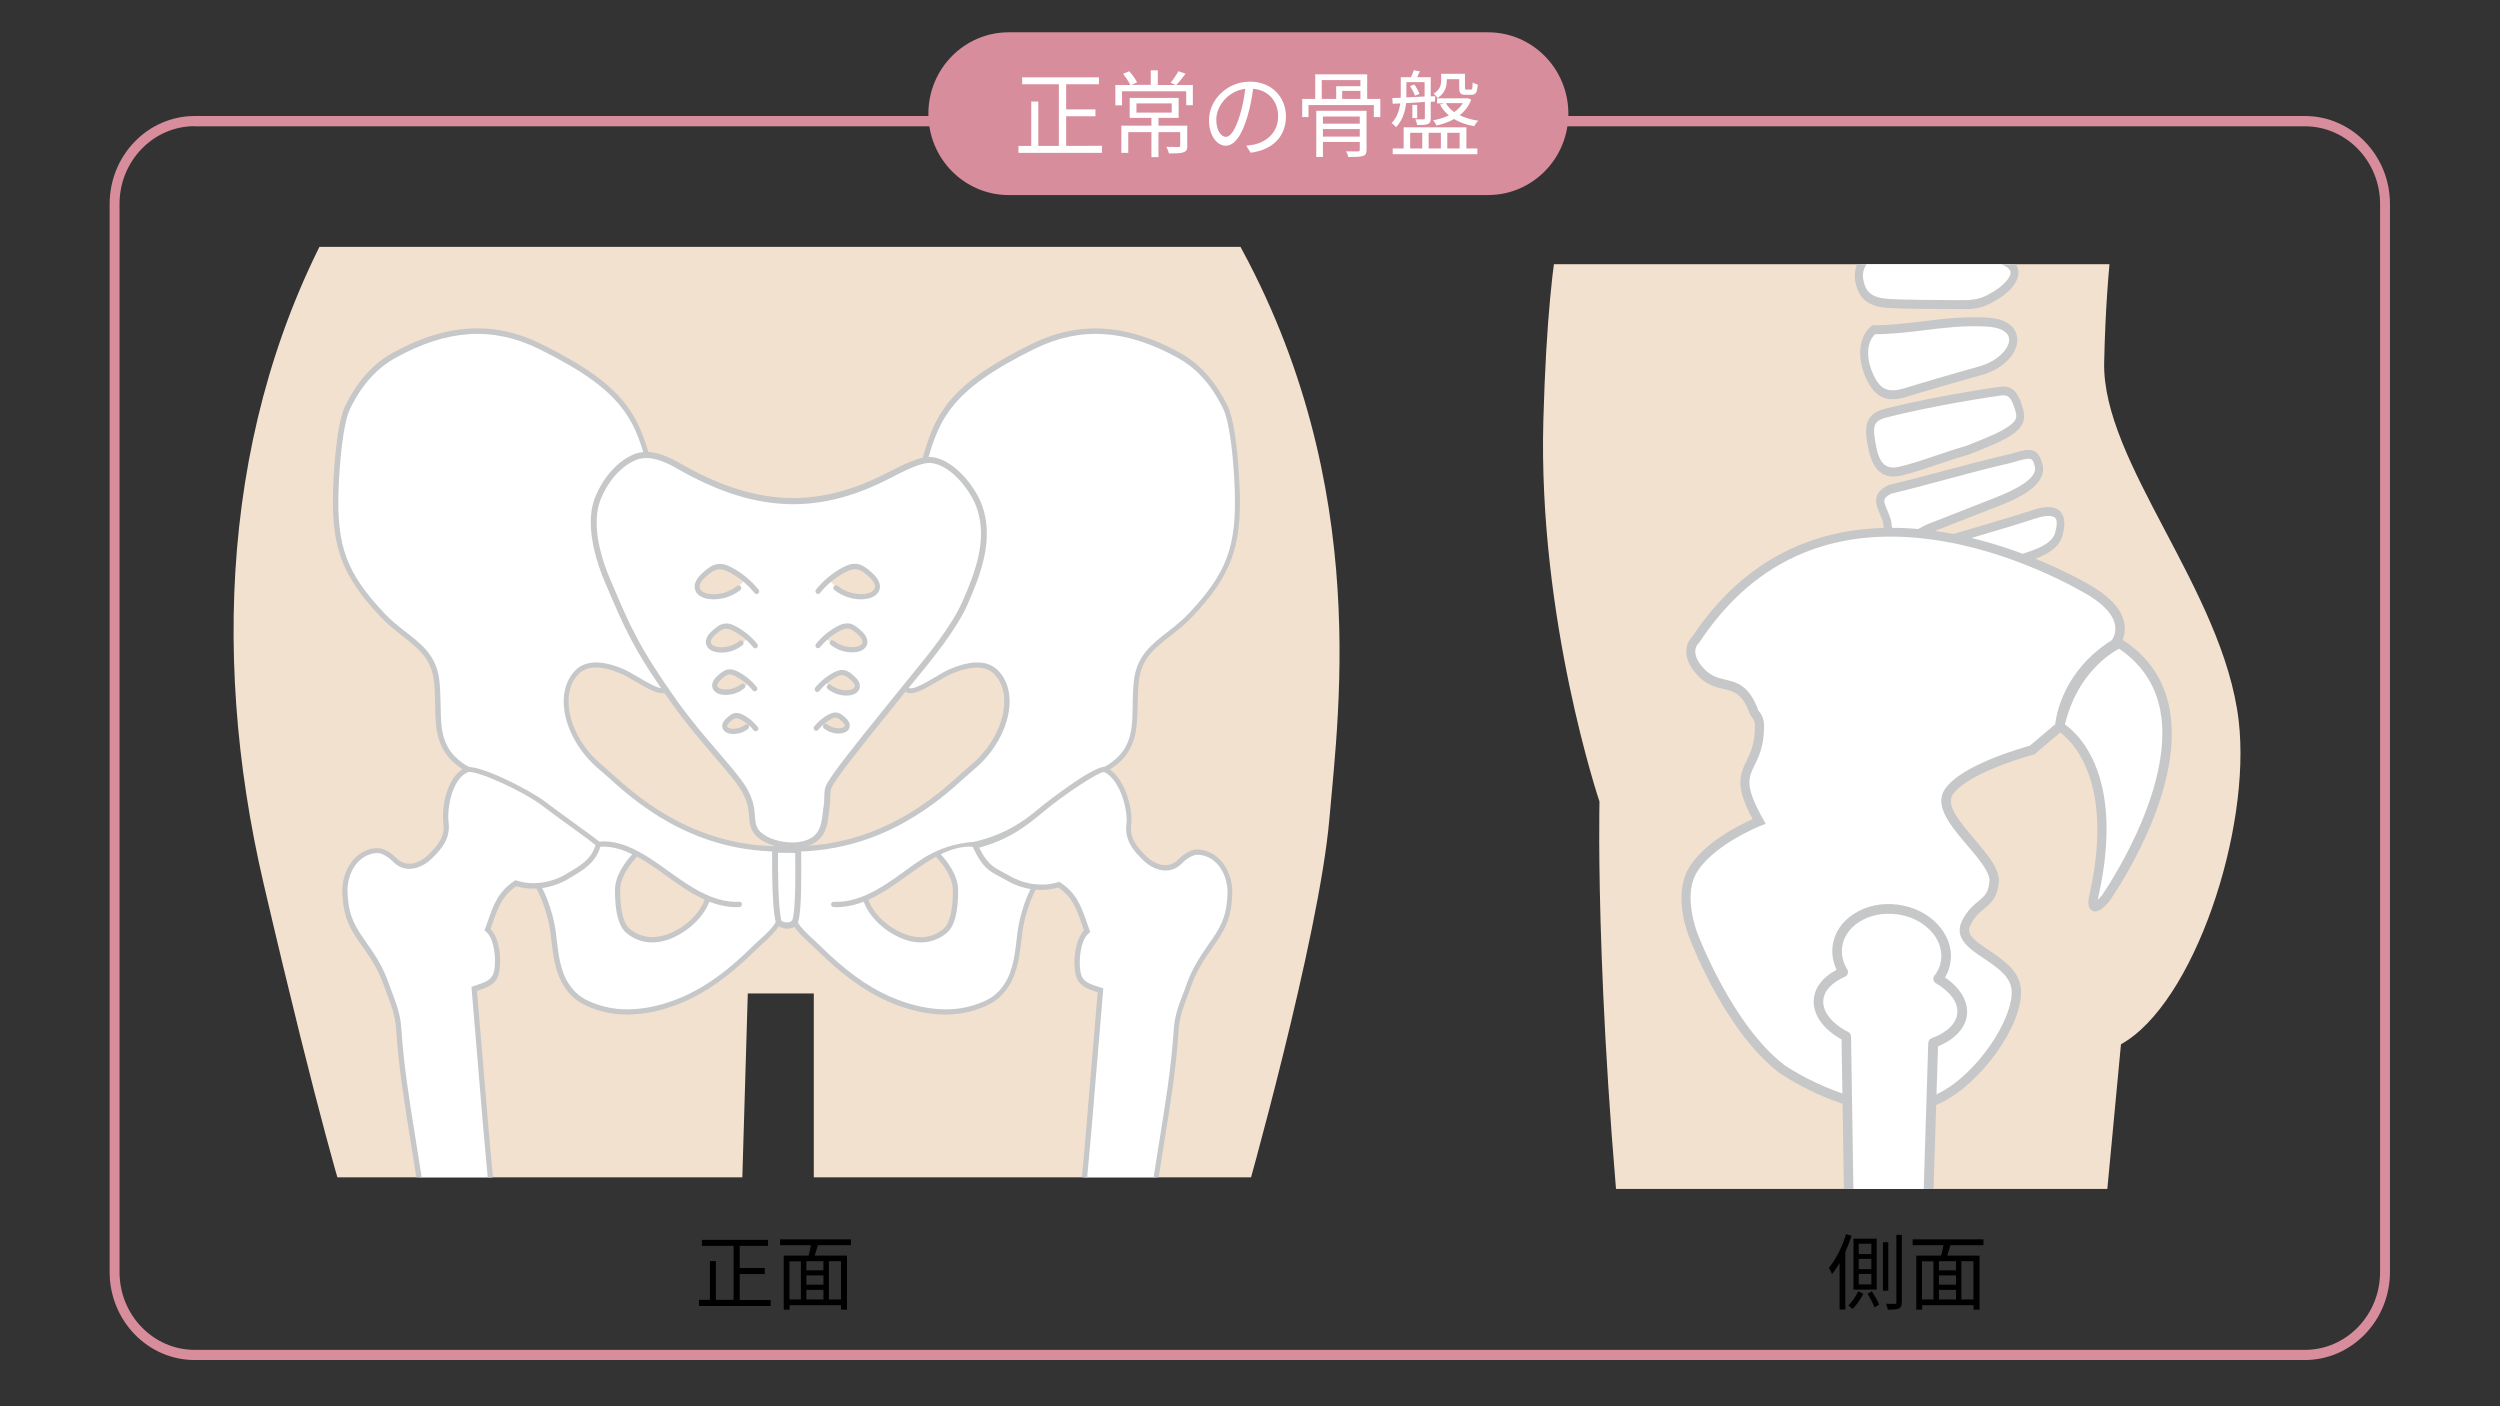 <?xml version="1.0" encoding="utf-8"?>
<!-- Generator: Adobe Illustrator 26.0.3, SVG Export Plug-In . SVG Version: 6.00 Build 0)  -->
<svg version="1.1" id="レイヤー_1" xmlns="http://www.w3.org/2000/svg" xmlns:xlink="http://www.w3.org/1999/xlink" x="0px"
	 y="0px" viewBox="0 0 1920 1080" style="enable-background:new 0 0 1920 1080;" xml:space="preserve">
<rect x="0" y="0" width="1920" height="1080" fill="#333333" stroke="none"/>
<style type="text/css">
	.st0{fill:#D88D9C;}
	.st1{fill:#FFFFFF;}
	
		.st2{clip-path:url(#SVGID_00000043450011424213989120000017621990743070924220_);fill-rule:evenodd;clip-rule:evenodd;fill:#F3E1D0;}
	.st3{clip-path:url(#SVGID_00000043450011424213989120000017621990743070924220_);}
	.st4{fill:#C6C7C8;}
	.st5{clip-path:url(#SVGID_00000012473216391118226120000012431015449136762281_);fill:#F3E1D0;}
	.st6{clip-path:url(#SVGID_00000012473216391118226120000012431015449136762281_);}
</style>
<g>
	<path class="st0" d="M1770.1,1044.5H149.5c-36,0-65.3-30.3-65.3-67.6V156.7c0-37.3,29.3-67.6,65.3-67.6h1620.7
		c36,0,65.3,30.3,65.3,67.6V977C1835.4,1014.2,1806.1,1044.5,1770.1,1044.5z M149.5,96.9c-31.8,0-57.7,26.8-57.7,59.7V977
		c0,32.9,25.9,59.7,57.7,59.7h1620.7c31.8,0,57.7-26.8,57.7-59.7V156.7c0-32.9-25.9-59.7-57.7-59.7H149.5z"/>
	<g>
		<path class="st0" d="M1142.8,149.8H774.7c-34.1,0-61.7-28-61.7-62.5l0,0c0-34.5,27.6-62.5,61.7-62.5h368.1
			c34.1,0,61.7,28,61.7,62.5l0,0C1204.5,121.8,1176.9,149.8,1142.8,149.8z"/>
		<g>
			<g>
				<path class="st1" d="M846.3,112.1v5.3h-64.1v-5.3h9.8V78h5.4v34.1h15.8V64.7H785v-5.3H844v5.3h-25.2V84h22.5v5.3h-22.5v22.7
					H846.3z"/>
				<path class="st1" d="M916.3,80.8H911V70.1h-49.3v10.8h-5.1V65.3h11.5c-1.1-2.4-3.5-6-5.6-8.6l4.7-2c2.4,2.6,4.9,6.1,6.1,8.5
					l-4.5,2h15V54h5.4v11.3h26.9V80.8z M911.9,111.8c0,2.8-0.6,4.3-2.8,5.1c-2.2,0.9-5.8,0.9-11.4,0.9c-0.3-1.5-1.2-3.5-1.9-5
					c4.3,0.1,8.1,0.1,9.2,0.1c1.1-0.1,1.4-0.3,1.4-1.2v-10.2h-16.7v19.2h-5.4v-19.2h-17.8v15.9h-5.3V96.5h23.1v-6h-16.7V75.2h37.6
					v15.3h-15.5v6h22.1V111.8z M872.8,86.5h27.1v-7.1h-27.1V86.5z M910.5,56.6c-2.4,3.2-5.1,6.6-7.2,8.8l-4.3-1.8
					c2-2.4,4.6-6.3,6-8.9L910.5,56.6z"/>
				<path class="st1" d="M960.5,117.3l-3.4-5.4c2.3-0.2,4.5-0.6,6.2-0.9c9.2-2.1,18.3-9,18.3-21.7c0-11-7-20.1-19.2-21.1
					c-0.9,6.8-2.3,14.2-4.3,21c-4.4,15-10.1,22.7-16.8,22.7c-6.4,0-12.8-7.4-12.8-19.5c0-15.8,13.9-29.7,31.5-29.7
					c16.8,0,27.6,12,27.6,26.8C987.5,104.8,977.6,115,960.5,117.3z M941.5,105.1c3.4,0,7.2-4.9,10.9-17.2c1.8-6.1,3.2-13,4-19.7
					c-13.8,1.8-22.3,13.7-22.3,23.6C934.1,101,938.3,105.1,941.5,105.1z"/>
				<path class="st1" d="M1060.1,76v13.9h-5v-9.2h-50.2v9.2h-4.8V76h10V57.1h39.9V76H1060.1z M1049.5,114.9c0,2.8-0.6,4.2-2.8,4.9
					c-2.2,0.7-5.8,0.8-11.3,0.8c-0.1-1.3-0.9-3.2-1.6-4.4c4.1,0.1,8,0.1,9.1,0.1c1.1-0.1,1.4-0.4,1.4-1.4V109H1016v11.6h-5.1V85.1
					h38.6V114.9z M1015.2,76h11v-9.8h18.6v-4.7h-29.7V76z M1016,89.5v5.5h28.3v-5.5H1016z M1044.3,104.9v-5.8H1016v5.8H1044.3z
					 M1044.8,69.8h-14V76h14V69.8z"/>
				<path class="st1" d="M1094.2,78.3c-5,0.3-9.9,0.6-14.3,0.9c-0.7,6.3-2.7,13.3-7.8,18.5c-0.6-0.9-2.4-2.6-3.4-3.1
					c4.3-4.4,6-10,6.7-15.2l-5.8,0.3l-0.3-4.4c1.9-0.1,4.1-0.1,6.4-0.2c0.1-0.8,0.1-1.6,0.1-2.3V59.3h7.8c0.8-1.7,1.7-3.8,2.2-5.3
					l4.7,0.7c-0.7,1.7-1.5,3.2-2.2,4.6h10.5v14.7l3.4-0.1l-0.1,4.1l-3.3,0.2v12.5c0,2.4-0.4,3.8-2.1,4.5c-1.7,0.8-4.4,0.8-8.3,0.8
					c-0.2-1.2-0.8-3.1-1.4-4.4c3,0.1,5.5,0.1,6.3,0.1c0.8-0.1,1-0.3,1-1V78.3z M1126.2,114h8.4v4.4h-65V114h8.4V97.8h48.2V114z
					 M1080.1,72.7c0,0.7,0,1.4,0,2.1c4.3-0.2,9.1-0.4,14-0.7v-11h-14V72.7z M1086.2,64.9c1.7,2.3,3.3,5.3,4,7.2l-3.5,1.4
					c-0.6-2-2.3-5.1-3.8-7.4L1086.2,64.9z M1083,114h9.3v-12h-9.3V114z M1088.4,80.6v10.1h-3.7V80.6H1088.4z M1097.2,102v12h9.4v-12
					H1097.2z M1129.9,76.5c-1.9,5.1-5,9-8.9,12c4.1,2,8.9,3.4,14.3,4.2c-1.1,1-2.4,2.8-3,4.2c-5.9-1-11.2-2.8-15.5-5.5
					c-4,2.3-8.6,3.9-13.5,5c-0.6-1.2-1.8-3.1-2.7-4c4.4-0.8,8.5-2,12.1-3.8c-2.8-2.3-5.1-5.1-6.8-8.3l3.2-0.9h-5.4v-3.9h22.4
					l0.9-0.1L1129.9,76.5z M1111.1,62c0,4.4-1.3,9.6-7.1,13.3c-0.5-1-2.2-2.8-3-3.4c5-3,5.8-6.7,5.8-10v-5.2h18.3v10.6
					c0,1.3,0.1,1.5,1.3,1.5h3.1c1.2,0,1.4-0.5,1.5-5.5c0.9,0.7,2.7,1.3,3.9,1.6c-0.4,6.3-1.6,7.9-4.8,7.9h-4.4c-4,0-5-1.1-5-5.4
					v-6.6h-9.6V62z M1110.4,79.2c1.5,2.6,3.7,5,6.4,6.9c2.7-1.8,5-4.2,6.7-6.9H1110.4z M1111.5,102v12h9.5v-12H1111.5z"/>
			</g>
		</g>
	</g>
</g>
<g>
	<defs>
		<rect id="SVGID_1_" x="95.8" y="189.6" width="1007.6" height="714.6"/>
	</defs>
	<clipPath id="SVGID_00000019651885701411341070000013778014220939766463_">
		<use xlink:href="#SVGID_1_"  style="overflow:visible;"/>
	</clipPath>
	
		<path style="clip-path:url(#SVGID_00000019651885701411341070000013778014220939766463_);fill-rule:evenodd;clip-rule:evenodd;fill:#F3E1D0;" d="
		M268.4,147.5c-95.8,159-108.2,349.7-66,530.9c43.5,186.7,62.8,246.4,62.8,246.4h304.3l4.8-161.8H625v159.3h330.8
		c0,0,57.3-201.9,65.2-293.7c7.2-84.6,33.8-271.3-82.1-463c-2.4-3.9-9.9-21-12.1-24.9L268.4,147.5z"/>
	<g style="clip-path:url(#SVGID_00000019651885701411341070000013778014220939766463_);">
		<g>
			<path class="st1" d="M598.8,652c-77.3,0-122.1-50.1-136.7-62.1c-26.1-21.3-35.5-56.5-19.1-73.4c8.8-9.1,23.1-5.8,34.7-1
				c11.6,4.9,31.3,21,35.2,12.7c3.1-8.9,2.1-18.7-0.7-27.7c-2.7-9-7.1-17.3-10.7-26c-14.8-35.3-23.8-90.5-0.6-109.1
				c-10.3-42.6-17.5-65.7-86.2-99.5c-38.4-18.9-75.1-13.7-112.5,7.2c-19.5,10.9-29.7,28.8-35,39.3c-6.4,12.9-8.7,49.4-9.2,63.9
				c-1.4,43.7,6.5,64.7,36,96c16.5,17.5,37.2,23.8,41.1,47.8c1.8,10.9,0.9,26.1,2.1,37.1c1.8,16.9,9.8,25.5,19.5,31.8
				c9.7,6.3,51.7,11.9,47.7,80.1c11,8.2,18.7,32.3,20.5,46.2c1.8,13.9,2.6,28.6,9.9,40.4c6.3,10.2,13.7,14.2,24.9,17.9
				c21.2,6.9,45.4,2.4,65.8-6.6c20.5-9,38.2-23.5,54.3-39.4c6-5.9,14.5-12.2,18.3-19.8C606.3,691.4,600.7,671.6,598.8,652z
				 M513.1,718.6c-14,4.7-24.2,0.1-30.1-4.9c-6-5.1-8-17.4-7.9-31.5c0.1-10.9,8.7-21.5,12.8-26l55.8,34.6
				C538.1,705.6,522.8,715.3,513.1,718.6z"/>
			<g>
				<path class="st4" d="M602.3,664.3c-0.6-4.1-1.1-8.4-1.6-12.6l-0.2-1.8h-1.8c-67.3,0-110.4-39.1-128.9-55.8
					c-2.6-2.4-4.9-4.4-6.7-5.9c-15.4-12.5-25.5-30.7-26.4-47.3c-0.5-9.5,2-17.5,7.5-23.1c6.5-6.7,17.4-6.9,32.5-0.5
					c3.4,1.4,7.4,3.8,11.7,6.3c8.9,5.2,17.3,10.2,22.5,8.5c1.6-0.5,2.8-1.6,3.6-3.3c2.9-8.3,2.7-18.1-0.7-29
					c-1.9-6.3-4.7-12.4-7.3-18.3c-1.2-2.6-2.3-5.2-3.5-7.9c-14.1-33.5-23.7-88.7-1.2-106.7l1-0.8l-0.3-1.3
					c-10.7-44.3-18.9-67.1-87.2-100.8c-36.2-17.9-73.6-15.5-114.3,7.3c-21.8,12.2-32.3,33.3-35.8,40.2c-7.6,15.2-9.3,59.7-9.4,64.8
					c-1.4,44.1,6.8,65.9,36.5,97.5c5.4,5.7,11.1,10.2,16.6,14.5c11.5,9,21.4,16.7,24,32.3c1,6,1.1,13.5,1.3,20.7
					c0.1,5.9,0.2,11.4,0.8,16.3c2,19.1,12,27.8,20.4,33.3c1.6,1,3.8,1.9,6.5,3.1c15.2,6.5,43.6,18.5,40.3,75.2l-0.1,1.1l0.9,0.7
					c10.4,7.8,17.9,31.3,19.7,44.8c0.3,2,0.5,4,0.7,6c1.4,12.2,2.9,24.7,9.5,35.2c6.7,10.8,14.6,15,25.9,18.7
					c7.1,2.3,14.8,3.5,22.9,3.5c14,0,29.1-3.4,44.3-10.1c18-7.9,35.4-20.6,54.8-39.8c1.5-1.5,3.2-3,4.9-4.6
					c5.1-4.6,10.8-9.8,13.8-15.8C606.5,695.3,604.4,679.6,602.3,664.3z M596.3,707.1c-2.6,5.3-7.8,10.1-12.9,14.6
					c-1.8,1.6-3.5,3.2-5,4.7c-19.1,18.9-36.1,31.3-53.7,39c-13.4,5.9-39.7,14.6-64.5,6.5c-10.7-3.5-17.7-7.3-23.8-17
					c-6.1-9.7-7.5-21.8-8.9-33.6c-0.2-2-0.5-4-0.7-6c-1.9-14.2-9.4-37.7-20.4-46.8c3.1-58.6-27.9-71.7-42.8-78.1
					c-2.5-1.1-4.6-2-5.9-2.8c-8.2-5.3-16.8-13-18.6-30.3c-0.5-4.7-0.6-10.2-0.7-15.9c-0.2-7.4-0.3-15-1.3-21.3
					c-2.8-17.2-13.8-25.8-25.5-34.8c-5.4-4.2-11-8.6-16.2-14.1c-29.2-31-36.8-51.3-35.4-94.5c0.6-17.9,3.1-51.3,9-63
					c3.3-6.7,13.4-26.9,34.1-38.5c40.1-22.4,75.3-24.7,110.8-7.2c66.1,32.6,74.6,54.6,84.8,96.9c-24.3,21.1-12.4,78.8,1,110.6
					c1.1,2.7,2.3,5.3,3.5,8c2.6,5.8,5.3,11.7,7.1,17.8c3,9.9,3.3,19.1,0.8,26.2c-0.3,0.6-0.6,0.9-1.1,1c-3.5,1.1-12.3-4-19.4-8.2
					c-4.4-2.6-8.6-5.1-12.2-6.6c-16.7-7-29.1-6.6-36.8,1.4c-6.2,6.4-9.2,15.5-8.6,26.2c1,17.7,11.7,37,27.9,50.2
					c1.7,1.4,3.9,3.4,6.5,5.7c18.6,16.8,61.9,56.1,129.7,56.8c0.4,3.7,0.9,7.3,1.4,10.9C600.5,680.2,602.5,694.6,596.3,707.1z"/>
				<path class="st4" d="M567.9,692.6c-11.1,0.5-22.9-3.1-36.1-11.1c-6-3.6-11.9-7.9-17.6-11.9c-4.9-3.5-10-7.2-15.1-10.5
					c-11.2-7.1-24.7-14.2-39.4-12.7c-1.1,0.1-1.9,1.1-1.8,2.2c0.1,1.1,1.1,1.9,2.1,1.8c9-0.9,17.7,1.8,25.6,5.7
					c-5,5.4-13.2,16-13.3,27.2c-0.1,16.9,2.8,28.1,8.6,33.1c3.7,3.1,10.4,7.4,20,7.4c3.6,0,7.6-0.6,12-2.1
					c11.5-3.9,26.3-14.6,31.8-29c0-0.1,0-0.1,0-0.2c7.3,2.8,14.2,4.2,20.9,4.2c0.8,0,1.5,0,2.3-0.1c1.1-0.1,1.9-1,1.9-2.1
					C569.9,693.4,569,692.5,567.9,692.6z M541.1,691.2c-5,13.2-18.7,23.1-29.3,26.6c-14.3,4.8-23.8-0.8-28.3-4.6
					c-4.8-4.1-7.3-14.5-7.2-29.9c0.1-10.3,8.6-20.6,12.3-24.6c0.2-0.3,0.4-0.6,0.5-0.9c2.8,1.5,5.4,3.1,7.9,4.7
					c5.1,3.2,10.1,6.8,14.9,10.3c5.7,4.1,11.7,8.4,17.8,12.1c3.9,2.4,7.7,4.3,11.5,6C541.2,691,541.2,691.1,541.1,691.2z"/>
			</g>
		</g>
		<g>
			<path class="st1" d="M610.2,708c3.8,7.6,12.3,13.9,18.3,19.8c16,15.9,33.8,30.4,54.3,39.4c20.5,9,44.6,13.5,65.8,6.6
				c11.2-3.7,18.5-7.7,24.9-17.9c7.3-11.8,8.1-26.5,9.9-40.4c1.8-13.9,9.5-38,20.5-46.2c-4-68.2,38-73.9,47.7-80.1
				c9.7-6.3,17.7-14.8,19.5-31.8c1.2-11,0.3-26.2,2.1-37.1c3.9-24.1,24.6-30.4,41.1-47.8c29.5-31.3,37.4-52.4,36-96
				c-0.5-14.5-2.8-51-9.2-63.9c-5.3-10.5-15.5-28.4-35-39.3c-37.5-20.9-74.1-26.2-112.5-7.2c-68.7,33.9-75.9,56.9-86.2,99.5
				c23.3,18.6,14.3,73.7-0.6,109.1c-3.6,8.6-8,17-10.7,26c-2.7,9-3.8,18.9-0.7,27.7c3.9,8.3,23.6-7.8,35.2-12.7
				c11.6-4.9,25.8-8.1,34.7,1c16.3,16.8,7,52.1-19.1,73.4c-14.6,12-59.4,62.1-136.7,62.1C607.5,671.6,602,691.4,610.2,708z
				 M664.6,690.8l55.8-34.6c4.1,4.4,12.7,15,12.8,26c0.1,14.1-2,26.4-7.9,31.5c-5.9,5.1-16.1,9.7-30.1,4.9
				C685.4,715.3,670.1,705.6,664.6,690.8z"/>
			<g>
				<path class="st4" d="M608.4,708.9c3,6,8.7,11.2,13.8,15.8c1.7,1.6,3.4,3.1,4.9,4.6c19.4,19.2,36.9,31.9,54.8,39.8
					c15.2,6.7,30.4,10.1,44.3,10.1c8.1,0,15.8-1.2,22.9-3.5c11.3-3.7,19.2-8,25.9-18.7c6.5-10.5,8-23.1,9.5-35.2c0.2-2,0.5-4,0.7-6
					c1.8-13.5,9.2-37,19.7-44.8l0.9-0.7l-0.1-1.1c-3.3-56.6,25.1-68.7,40.3-75.2c2.8-1.2,4.9-2.1,6.5-3.1
					c8.5-5.4,18.4-14.1,20.4-33.3c0.5-4.9,0.6-10.4,0.8-16.3c0.2-7.2,0.3-14.7,1.3-20.7c2.5-15.6,12.5-23.3,24-32.3
					c5.5-4.3,11.3-8.8,16.6-14.5c29.8-31.6,38-53.4,36.5-97.5c-0.2-5-1.8-49.5-9.4-64.8c-3.5-6.9-14-28-35.8-40.2
					c-40.7-22.7-78.1-25.1-114.3-7.3c-68.4,33.7-76.5,56.5-87.2,100.8l-0.3,1.3l1,0.8c22.6,18,12.9,73.2-1.2,106.7
					c-1.1,2.6-2.3,5.2-3.5,7.9c-2.6,5.9-5.4,12-7.3,18.3c-3.3,10.9-3.6,20.7-0.7,29c0.8,1.8,2,2.8,3.6,3.3
					c5.2,1.7,13.6-3.3,22.5-8.5c4.3-2.5,8.4-4.9,11.7-6.3c15.1-6.3,26.1-6.2,32.5,0.5c5.4,5.6,8,13.6,7.5,23.1
					c-0.9,16.6-11,34.8-26.4,47.3c-1.8,1.5-4,3.5-6.7,5.9c-18.4,16.7-61.6,55.8-128.9,55.8h-1.8l-0.2,1.8c-0.4,4.2-1,8.4-1.6,12.6
					C603.8,679.6,601.7,695.3,608.4,708.9z M609.8,664.9c0.5-3.6,1-7.2,1.4-10.9c67.7-0.7,111.1-39.9,129.7-56.8
					c2.6-2.3,4.8-4.3,6.5-5.7c16.2-13.2,26.9-32.5,27.9-50.2c0.6-10.7-2.4-19.8-8.6-26.2c-7.7-8-20.1-8.4-36.8-1.4
					c-3.6,1.5-7.8,4-12.2,6.6c-7,4.1-15.8,9.3-19.4,8.2c-0.5-0.2-0.9-0.5-1.1-1c-2.5-7.2-2.2-16.3,0.8-26.2c1.9-6.1,4.5-12,7.1-17.8
					c1.2-2.6,2.4-5.3,3.5-8c13.4-31.8,25.2-89.5,1-110.6c10.3-42.3,18.7-64.3,84.8-96.9c35.5-17.5,70.7-15.2,110.8,7.2
					c20.7,11.6,30.8,31.8,34.1,38.5c5.9,11.7,8.4,45.2,9,63c1.4,43.2-6.2,63.5-35.4,94.5c-5.2,5.5-10.8,9.9-16.2,14.1
					c-11.7,9.1-22.7,17.7-25.5,34.8c-1,6.3-1.2,13.9-1.3,21.3c-0.1,5.8-0.2,11.2-0.7,15.9c-1.8,17.3-10.4,25-18.6,30.3
					c-1.3,0.8-3.5,1.8-5.9,2.8c-14.9,6.3-45.8,19.5-42.8,78.1c-11,9.1-18.5,32.6-20.4,46.8c-0.3,2-0.5,4-0.7,6
					c-1.4,11.7-2.8,23.8-8.9,33.6c-6.1,9.8-13.1,13.5-23.8,17c-24.8,8.1-51-0.6-64.5-6.5c-17.5-7.7-34.6-20.1-53.7-39
					c-1.5-1.5-3.3-3.1-5-4.7c-5-4.6-10.2-9.3-12.9-14.6C605.8,694.6,607.7,680.2,609.8,664.9z"/>
				<path class="st4" d="M638.3,694.5c-0.1,1.1,0.8,2.1,1.9,2.1c0.8,0,1.5,0.1,2.3,0.1c6.7,0,13.6-1.4,20.9-4.2c0,0.1,0,0.1,0,0.2
					c5.4,14.4,20.3,25.2,31.8,29c4.4,1.5,8.4,2.1,12,2.1c9.6,0,16.3-4.3,20-7.4c5.9-5,8.8-16.1,8.6-33.1
					c-0.1-11.2-8.3-21.8-13.3-27.2c7.9-3.9,16.6-6.6,25.6-5.7c1.1,0.1,2-0.7,2.1-1.8s-0.2-2.1-1.3-2.1c-15,0.8-28.6,5.5-39.8,12.6
					c-5.2,3.3-10.3,6.9-15.1,10.5c-5.7,4.1-11.5,8.3-17.6,11.9c-13.2,8-25,11.6-36.1,11.1C639.2,692.5,638.3,693.4,638.3,694.5z
					 M666.9,691c3.7-1.6,7.5-3.6,11.5-6c6.2-3.7,12.1-8,17.8-12.1c4.8-3.5,9.9-7.1,14.9-10.3c2.5-1.6,5.2-3.2,7.9-4.7
					c0.1,0.3,0.2,0.6,0.5,0.9c3.7,4,12.2,14.3,12.3,24.6c0.1,15.4-2.4,25.8-7.2,29.9c-4.4,3.8-13.9,9.4-28.3,4.6
					c-10.6-3.6-24.4-13.4-29.3-26.6C667,691.1,667,691,666.9,691z"/>
			</g>
		</g>
		<g>
			<path class="st1" d="M752.4,388.8c-4.9-13.9-20.8-33.9-35-35.6c-8.5-1-26.5,7.9-34.1,11.8c-53.4,26.8-103.7,26.6-167.4-9.9
				c-31.9-18.3-55,16.1-58.8,33.3c-3.8,17.2,2.3,38.8,9.1,55c15.6,36.7,22.3,53,52.8,95.7c22.1,31,48.6,57,54.7,72.3
				c7.4,18.6,3.1,25,12.5,32c9.4,7,30.2,9.4,38.9,1.5c8.9-8.2,6.9-26.3,11.3-37.7c4.1-10.7,37.4-53.9,55.2-76.2
				c15.6-19.6,39.4-46.3,49.7-69.4C751.4,438.4,760.9,412.7,752.4,388.8z M534.8,451.4c-0.2-2,1-3.9,2.2-5.5c3.1-4.2,7-8.3,12-9.4
				c4.1-0.9,8.4,0.2,12.1,2.2c3.7,2,6.8,4.9,10,7.8c-4.2,4.6-8.9,8.3-14.3,10.3s-11.5,2.4-16.9,0.2
				C537.5,455.9,535.1,454.1,534.8,451.4z M544.4,493.4c0.1-1.4,0.9-2.5,1.8-3.6c2.9-3.6,6.5-7,11-7.7c3.2-0.5,6.5,0.6,9.3,2.3
				c2.8,1.7,5.2,4.1,7.5,6.4c-4.2,3.1-8,6.2-12.5,8c-4.5,1.8-9.8,2-13.9-0.6C545.8,497.2,544.3,495.4,544.4,493.4z M550.7,530.3
				c-1.1-1.4-0.9-3.5-0.2-5.2c1.9-4.5,6.8-7.2,11.5-7c4.7,0.2,9.1,3,12.1,6.9c-1.7,2.6-5.1,5.5-8.9,7c-3.9,1.5-8.2,1.4-12.1-0.1
				C552.1,531.5,551.3,531.1,550.7,530.3z M561.2,562.2c-1.6-0.1-3.4-0.5-4.1-2c-0.7-1.4,0-3.2,0.9-4.5c2.1-3,5.7-4.8,9.3-4.7
				c3.6,0.1,7.1,2,9.1,5.1C572.6,560.2,566.8,562.5,561.2,562.2z M651.7,560.2c-0.7,1.5-2.5,1.9-4.1,2c-5.6,0.3-11.3-2-15.2-6.1
				c2-3.1,5.5-5,9.1-5.1c3.6-0.1,7.2,1.7,9.3,4.7C651.7,557,652.4,558.8,651.7,560.2z M658.2,530.3c-0.6,0.7-1.5,1.2-2.4,1.5
				c-3.9,1.5-8.2,1.5-12.1,0.1c-3.9-1.5-7.2-4.4-8.9-7c2.9-3.9,7.3-6.7,12.1-6.9c4.7-0.2,9.6,2.5,11.5,7
				C659.1,526.8,659.3,528.9,658.2,530.3z M661.3,498.3c-4.1,2.5-9.4,2.3-13.9,0.6c-4.5-1.8-8.3-4.9-12.5-8c2.3-2.3,4.7-4.7,7.5-6.4
				c2.8-1.7,6.1-2.8,9.3-2.3c4.5,0.6,8.1,4.1,11,7.7c0.8,1.1,1.7,2.2,1.8,3.6C664.6,495.4,663,497.2,661.3,498.3z M668.9,456.9
				c-5.4,2.2-11.5,1.8-16.9-0.2c-5.4-2-10.1-5.7-14.3-10.3c3.1-2.9,6.3-5.7,10-7.8c3.7-2,8-3.1,12.1-2.2c5,1.2,8.9,5.2,12,9.4
				c1.2,1.6,2.4,3.5,2.2,5.5C673.8,454.1,671.3,455.9,668.9,456.9z"/>
			<path class="st4" d="M754.3,388.3C749.2,374,733,353,715.6,351c-8.4-1-21.9,5.8-33.9,11.9l-2.8,1.4c-53,26.7-100,24.1-157-8.7
				c-10.3-5.9-23.8-12-36.5-6.1c-17.7,8.2-28,28.4-30.4,39.1c-4.5,20.5,3.9,44.9,9.2,57.6l0.7,1.6c15,35.3,21.8,51.4,51.4,93
				c10.7,15,22.1,28.4,32.3,40.2c9.9,11.6,18.5,21.6,21.9,28.2c4.1,8,4.5,13.6,4.8,18c0.4,5.2,0.8,11.6,7.8,16.8
				c6.2,4.7,16,7.5,25.5,7.5c8.4,0,15.5-2.3,20.1-6.5c6.1-5.6,7-13.2,8-21.5c0.2-1.4,0.3-2.8,0.5-4.2c0.3-2.1,0.4-4.3,0.4-6.4
				c0.1-2.8,0.1-5.5,0.8-7.3c2.6-6.9,24.4-33.9,41.9-55.6c4.9-6.1,9.6-11.9,13.7-17c2.6-3.2,5.4-6.6,8.4-10.3l0.3-0.3
				c14.2-17.4,32-39.1,40.5-58.5C753.3,441,763.5,414.2,754.3,388.3z M715.1,355.6c15.6,1.8,30.3,21.1,35,34.3
				c8.6,24.3-1.2,50-11,72.2c-8.3,18.8-25.8,40.2-39.9,57.4l-0.4,0.5c-2.9,3.6-5.7,7-8.3,10.2c-4.1,5.1-8.8,11-13.7,17
				c-18.6,23.1-39.8,49.2-42.7,56.8c-1,2.6-1,5.7-1.1,8.9c0,2-0.1,4-0.4,5.9c-0.2,1.4-0.4,2.9-0.6,4.5c-0.9,7.5-1.7,14-6.5,18.4
				c-3.7,3.4-9.8,5.3-17,5.3c-8.5,0-17.3-2.5-22.8-6.7c-5.2-3.9-5.5-8.3-5.9-13.3c-0.3-4.9-0.7-11-5.3-19.9
				c-3.6-7.1-12.4-17.3-22.6-29.2c-10.1-11.7-21.5-25-32-39.8C490.7,497,483.9,481,469.1,446l-0.7-1.6c-5.2-12.2-13.2-35.5-9-54.7
				c2.2-9.9,11.6-28.4,27.8-35.9c2.9-1.4,6-2,9.3-2c6.4,0,14,2.6,23.2,7.9c58.5,33.6,106.7,36.3,161.2,8.9l2.8-1.4
				C694.5,361.6,707.9,354.8,715.1,355.6z"/>
			<path class="st4" d="M661.3,460.3c-7.3,0-14.6-2.5-20.5-7.2c-0.9-0.7-1-2-0.4-2.8c0.7-0.9,1.9-1.1,2.8-0.4c6,4.7,13.7,7,21.1,6.2
				c3.2-0.4,6.9-1.8,7.6-4.7c0.8-3.2-2.6-6.6-5.1-8.9c-2.5-2.2-5.6-4.9-9-5.3c-3.1-0.4-6.4,1.1-8.9,2.4c-7.3,3.9-13.8,9.3-19.1,15.8
				c-0.7,0.9-1.9,1-2.8,0.3c-0.8-0.7-1-2-0.3-2.9c5.5-6.9,12.6-12.7,20.3-16.9c3-1.6,7-3.4,11.2-2.8c4.5,0.6,8.1,3.8,11,6.3
				c2.1,1.9,7.8,6.9,6.4,12.9c-1,4.2-5.1,7.1-11,7.7C663.6,460.2,662.5,460.3,661.3,460.3z"/>
			<path class="st4" d="M654.4,501c-5.9,0-11.7-2-16.4-5.7c-0.9-0.7-1-2-0.4-2.8c0.7-0.9,1.9-1.1,2.8-0.4c4.6,3.7,10.6,5.4,16.3,4.8
				c2.3-0.3,5.1-1.3,5.6-3.4c0.4-1.8-0.8-3.8-3.9-6.6c-2.4-2.1-4.5-3.8-6.9-4.1c-2.3-0.3-4.9,0.8-6.8,1.9c-5.7,3-10.8,7.3-14.9,12.4
				c-0.7,0.9-1.9,1-2.8,0.3c-0.8-0.7-1-2-0.3-2.9c4.4-5.5,10-10.1,16.1-13.4c2.4-1.3,5.7-2.7,9.1-2.3c3.7,0.5,6.6,3,8.9,5.1
				c1.7,1.5,6.4,5.6,5.2,10.6c-0.8,3.5-4.2,5.9-9,6.4C656.2,501,655.3,501,654.4,501z"/>
			<path class="st4" d="M649.9,534.2c-5.1,0-10.1-1.8-14.2-5c-0.9-0.7-1-2-0.4-2.8c0.7-0.9,1.9-1.1,2.8-0.4c3.9,3.1,8.9,4.6,13.7,4
				c1.9-0.2,4.2-1,4.6-2.7c0.3-1.4-0.7-3.1-3.3-5.3c-2-1.8-3.8-3.2-5.7-3.4c-1.9-0.3-4,0.7-5.6,1.6c-4.8,2.6-9.2,6.2-12.6,10.5
				c-0.7,0.9-1.9,1-2.8,0.3c-0.8-0.7-1-2-0.3-2.9c3.8-4.7,8.6-8.7,13.9-11.5c2.1-1.1,4.9-2.4,8-2c3.2,0.4,5.8,2.7,7.7,4.4
				c1.5,1.3,5.6,4.9,4.5,9.4c-0.7,3.1-3.7,5.2-8,5.7C651.5,534.1,650.7,534.2,649.9,534.2z"/>
			<path class="st4" d="M644.1,563.4c-4,0-8.1-1.4-11.3-4c-0.9-0.7-1-2-0.4-2.8c0.7-0.9,1.9-1.1,2.8-0.4c2.9,2.3,6.7,3.4,10.4,3
				c1.4-0.2,2.9-0.8,3.2-1.7c0.2-0.9-0.6-2.1-2.4-3.7c-1.5-1.3-2.8-2.4-4.2-2.6c-1.4-0.2-2.9,0.5-4.1,1.2c-3.7,2-7,4.8-9.7,8.1
				c-0.7,0.9-1.9,1-2.8,0.3c-0.8-0.7-1-2-0.3-2.9c3-3.7,6.8-6.9,10.9-9.1c1.7-0.9,4-1.9,6.4-1.6c2.7,0.4,4.7,2.2,6.2,3.5
				c1.2,1.1,4.5,4,3.7,7.7c-0.6,2.6-3.1,4.4-6.6,4.8C645.4,563.3,644.8,563.4,644.1,563.4z"/>
			<path class="st4" d="M548.1,460.3c-1.2,0-2.3-0.1-3.4-0.2c-5.9-0.7-10-3.5-11-7.7c-1.4-6,4.3-11,6.4-12.9c2.9-2.5,6.5-5.7,11-6.3
				c4.2-0.6,8.2,1.2,11.2,2.8c7.7,4.1,14.7,9.9,20.3,16.9c0.7,0.9,0.6,2.1-0.3,2.9c-0.8,0.7-2.1,0.6-2.8-0.3
				c-5.2-6.5-11.8-12-19.1-15.8c-2.5-1.3-5.8-2.8-8.9-2.4c-3.4,0.5-6.5,3.2-9,5.3c-2.6,2.3-5.9,5.6-5.1,8.9c0.7,2.9,4.4,4.3,7.6,4.7
				c7.4,0.8,15.1-1.4,21.1-6.2c0.9-0.7,2.1-0.5,2.8,0.4c0.7,0.9,0.5,2.2-0.4,2.8C562.7,457.8,555.4,460.3,548.1,460.3z"/>
			<path class="st4" d="M554.1,501.2c-0.9,0-1.8-0.1-2.8-0.2c-4.8-0.5-8.2-2.9-9-6.4c-1.2-5,3.4-9.1,5.2-10.6c2.3-2,5.2-4.6,8.9-5.1
				c3.4-0.5,6.7,1,9.1,2.3c6.1,3.3,11.7,7.9,16.1,13.4c0.7,0.9,0.6,2.1-0.3,2.9c-0.8,0.7-2.1,0.6-2.8-0.3
				c-4.1-5.1-9.2-9.4-14.9-12.4c-1.9-1-4.5-2.2-6.8-1.9c-2.4,0.3-4.4,2-6.9,4.1c-3.1,2.7-4.3,4.8-3.9,6.6c0.5,2.1,3.4,3.1,5.6,3.4
				c5.8,0.6,11.7-1.1,16.3-4.8c0.9-0.7,2.1-0.5,2.8,0.4c0.7,0.9,0.5,2.2-0.4,2.8C565.8,499.2,559.9,501.2,554.1,501.2z"/>
			<path class="st4" d="M557.5,533.7c-0.8,0-1.6,0-2.4-0.1c-4.2-0.5-7.2-2.6-8-5.7c-1.1-4.5,3-8,4.5-9.4c1.9-1.7,4.5-3.9,7.7-4.4
				c3-0.4,5.8,0.8,8,2c5.3,2.8,10.1,6.8,13.9,11.5c0.7,0.9,0.6,2.1-0.3,2.9c-0.8,0.7-2.1,0.6-2.8-0.3c-3.5-4.3-7.8-7.9-12.6-10.5
				c-1.6-0.9-3.7-1.8-5.6-1.6c-1.9,0.3-3.7,1.7-5.7,3.4c-2.5,2.2-3.6,3.9-3.3,5.3c0.4,1.6,2.7,2.4,4.6,2.6c4.8,0.5,9.8-0.9,13.7-4
				c0.9-0.7,2.1-0.5,2.8,0.4c0.7,0.9,0.5,2.2-0.4,2.8C567.7,531.9,562.6,533.7,557.5,533.7z"/>
			<path class="st4" d="M563.3,563.7c-0.6,0-1.3,0-1.9-0.1c-3.5-0.4-5.9-2.2-6.6-4.8c-0.9-3.7,2.4-6.6,3.7-7.7
				c1.5-1.3,3.6-3.2,6.2-3.5c2.4-0.3,4.7,0.7,6.4,1.6c4.2,2.2,7.9,5.4,10.9,9.1c0.7,0.9,0.6,2.1-0.3,2.9c-0.8,0.7-2.1,0.6-2.8-0.3
				c-2.6-3.3-6-6.1-9.7-8.1c-1.2-0.6-2.8-1.4-4.1-1.2c-1.4,0.2-2.7,1.2-4.2,2.6c-1.8,1.6-2.6,2.8-2.4,3.7c0.2,1,1.8,1.6,3.2,1.7
				c3.7,0.4,7.4-0.7,10.4-3c0.9-0.7,2.1-0.5,2.8,0.4c0.7,0.9,0.5,2.2-0.4,2.8C571.4,562.3,567.3,563.7,563.3,563.7z"/>
		</g>
		<g>
			<path class="st1" d="M595.3,652.6c0,0-0.6,43.4,2.8,55.4c0.8,2.8,11.2,5.2,12.9-1.5c2.3-8.7,2.2-33.7,2-53.7L595.3,652.6z"/>
			<path class="st4" d="M615.3,652.8l0-2.3l-22.3-0.3l0,2.4c0,1.8-0.6,43.9,2.9,56.1c0.8,2.9,5.1,4.5,8.7,4.5h0.1h0
				c4.4,0,7.5-2.2,8.5-6C615.6,698.2,615.5,674.4,615.3,652.8z M608.8,705.8c-0.4,1.6-1.8,2.5-4,2.6c-2.4,0.1-4.4-1-4.6-1.1
				c-2.8-10-2.8-43.4-2.7-52.4l13.2,0.2C610.9,669.3,611.1,697,608.8,705.8z"/>
		</g>
		<g>
			<path class="st1" d="M418.6,617.1c12.9,9.9,36.4,26.3,41.9,31c-3.5,13.2-12.8,18.2-24.3,24.9c-11.5,6.7-26.4,9.2-39.2,5
				c-13.7,9.2-16,19.9-21.7,35.7c7.1,6.1,8.8,22.3,7.1,31.7c-1.7,9.4-8.6,10.8-17.3,13.8c8.3,95.4,13.3,169.2,18.7,190.3
				c-16.1-0.3-38.7,0-54.7-0.3c-8.8-68.3-18.8-110.1-22-159.3c-0.9-13.3-5.3-22.1-9.7-34.5c-4.9-13.8-11.5-22.6-19.7-34.5
				c-8.2-11.9-11.2-20.5-11.8-35.1c-0.6-14.6,7.2-29.2,21.1-32.2c2.8-0.6,5.9-0.6,8.5,0.6c4.2,2,5.8,3.3,9.2,6.5
				c7.9,7.6,18.9,4.8,26.7-2.9c7.8-7.7,13.7-15.1,12.2-26.1c-1.5-11.3,2.7-35.1,16-40.6C366.2,588.4,404.1,606,418.6,617.1z"/>
			<path class="st4" d="M385.4,951.6l-2.6-0.1c-8-0.2-17.8-0.1-27.3-0.1c-9.5,0-19.4,0-27.4-0.1l-1.7,0l-0.2-1.7
				c-3.6-27.9-7.4-51.7-10.8-72.7c-5-30.9-9.3-57.6-11.2-86.7c-0.7-10.1-3.5-17.6-6.8-26.3c-0.9-2.4-1.9-5-2.8-7.6
				c-4.3-12.2-10-20.4-17.2-30.7l-2.3-3.3c-8.6-12.5-11.5-21.2-12.2-36.2c-0.6-14.5,6.9-30.9,22.6-34.3c3.7-0.8,7-0.5,9.7,0.7
				c4.3,2,6.1,3.4,9.7,6.9c7.3,7.1,17.3,3.6,24-2.9c8.3-8.1,12.9-14.7,11.6-24.3c-1.6-12.1,2.8-36.8,17.2-42.7
				c8.3-3.4,48,16.3,61,26.2l0,0c5.9,4.5,13.8,10.2,21.5,15.8c9,6.5,17.5,12.7,20.6,15.3l1,0.8l-0.3,1.3
				c-3.6,13.6-13.1,19.1-24.1,25.5l-1.1,0.7c-12.4,7.3-27.2,9.3-39.8,5.5c-10.8,7.5-13.8,15.9-18.2,28.5c-0.5,1.4-1,2.9-1.5,4.4
				c6.9,7.2,8.4,23.2,6.7,32.6c-1.7,9.7-8.5,12-16.3,14.6l-0.9,0.3c1.9,21.4,3.5,41.7,5.1,60.5c5.4,64.9,9.3,111.8,13.4,127.8
				L385.4,951.6z M362.6,947.4c6.2,0,12.3,0,17.7,0.1c-4-18.4-7.8-63.9-12.9-125.9c-1.6-19.3-3.3-40.1-5.2-62.1l-0.1-1.6l3.8-1.3
				c7.4-2.5,12.3-4.1,13.7-11.4c1.5-8.6,0.2-24.2-6.4-29.7l-1.1-0.9l0.5-1.4c0.7-1.9,1.4-3.8,2-5.6c4.4-12.7,7.9-22.7,20.5-31.1
				l0.8-0.5l0.9,0.3c11.6,3.8,26,2,37.6-4.8l1.1-0.7c10.7-6.2,18.5-10.8,21.9-21.8c-3.6-2.9-11.2-8.4-19.3-14.3
				c-7.7-5.6-15.6-11.3-21.6-15.9l0,0c-14.9-11.4-51.8-28-57.2-25.7c-12.2,5-16.1,28-14.8,38.4c1.6,12.5-5.4,20.6-12.8,27.8
				c-8,7.9-20.3,11.8-29.4,2.9c-3.3-3.2-4.8-4.3-8.6-6.2c-1.9-0.9-4.4-1.1-7.3-0.5c-13.5,2.9-20.1,17.3-19.5,30.1
				c0.6,14,3.4,22.3,11.5,34l2.3,3.3c7.1,10.2,13.2,19,17.6,31.7c0.9,2.7,1.9,5.2,2.8,7.6c3.4,9,6.4,16.8,7.1,27.5
				c1.9,29,6.2,55.6,11.2,86.4c3.3,20.6,7.1,43.9,10.6,71.1c7.7,0.1,16.8,0.1,25.6,0.1C357.8,947.4,360.2,947.4,362.6,947.4z"/>
		</g>
		<g>
			<path class="st1" d="M799.9,621.9c-14,11.8-27.6,21.9-51,27.8c8.6,18.1,13.6,18,25.2,24.8c11.5,6.7,26.4,9.2,39.2,5
				c13.7,9.2,16,19.9,21.7,35.7c-7.1,6.1-8.8,22.3-7.1,31.7c1.7,9.4,8.6,10.8,17.3,13.8c-8.3,95.4-13.3,169.2-18.7,190.3
				c16.1-0.3,38.7,0,54.7-0.3c8.8-68.3,18.8-110.1,22-159.3c0.9-13.3,5.3-22.1,9.7-34.5c4.9-13.8,11.5-22.6,19.7-34.5
				c8.2-11.9,11.2-20.5,11.8-35.1c0.6-14.6-7.2-29.2-21.1-32.2c-2.8-0.6-5.9-0.6-8.5,0.6c-4.2,2-5.8,3.3-9.2,6.5
				c-7.9,7.6-18.9,4.8-26.7-2.9c-7.8-7.7-13.7-15.1-12.2-26.1c1.5-11.3-5.3-36.1-18.3-42C844.2,589.2,813.9,610.2,799.9,621.9z"/>
			<path class="st4" d="M823.8,953l0.7-2.6c4.2-16,8.1-62.9,13.4-127.8c1.6-18.8,3.3-39.1,5.1-60.5l-0.9-0.3
				c-7.8-2.6-14.6-4.9-16.3-14.6c-1.7-9.4-0.2-25.4,6.7-32.6c-0.5-1.5-1-3-1.5-4.4c-4.4-12.6-7.3-21-18.2-28.6
				c-12.6,3.8-27.4,1.8-39.8-5.5c-1.9-1.1-3.7-2.1-5.3-2.9c-8.3-4.4-13.3-7.1-20.6-22.7l-1.3-3.2l3-0.9
				c23.2-5.8,36.1-14.5,49.9-26.1c7.4-6.2,44.1-34.1,50.6-31.1c14.6,6.6,21,32.7,19.5,44.1c-1.3,9.6,3.3,16.2,11.6,24.3
				c6.7,6.6,16.7,10,24,2.9c3.6-3.5,5.4-4.9,9.7-6.9c2.7-1.3,6-1.5,9.7-0.7c15.7,3.3,23.3,19.8,22.6,34.3
				c-0.7,15-3.6,23.7-12.2,36.2l-2.3,3.3c-7.2,10.4-12.8,18.5-17.1,30.7c-0.9,2.7-1.9,5.2-2.8,7.6c-3.3,8.7-6.1,16.2-6.8,26.3
				c-1.9,29.2-6.2,55.9-11.2,86.7c-3.4,21-7.2,44.8-10.8,72.7l-0.2,1.7l-1.7,0c-8,0.2-17.9,0.1-27.4,0.1c-9.5,0-19.3,0-27.3,0.1
				L823.8,953z M813.5,677.2l0.8,0.5c12.6,8.4,16.1,18.4,20.5,31.1c0.6,1.8,1.3,3.7,2,5.6l0.5,1.4l-1.1,0.9
				c-6.6,5.6-7.9,21.1-6.4,29.7c1.3,7.3,6.2,9,13.7,11.4l3.8,1.3l-0.1,1.6c-1.9,22-3.6,42.8-5.2,62.1
				c-5.1,61.9-8.9,107.5-12.9,125.9c7.5-0.1,16.3-0.1,24.9-0.1c8.8,0,18,0,25.6-0.1c3.5-27.2,7.3-50.5,10.6-71.1
				c5-30.8,9.3-57.4,11.2-86.4c0.7-10.7,3.6-18.5,7.1-27.5c0.9-2.4,1.9-4.9,2.8-7.6c4.5-12.7,10.6-21.5,17.6-31.7l2.3-3.3
				c8.1-11.7,10.9-20,11.5-34c0.6-12.8-6-27.2-19.5-30.1c-2-0.4-4.8-0.7-7.3,0.5c-3.9,1.8-5.3,2.9-8.6,6.2
				c-9.2,8.9-21.4,4.9-29.4-2.9c-7.4-7.2-14.4-15.3-12.8-27.8c1.4-10.4-4.9-34.3-17.2-39.9c-3.7-0.4-30.3,16.9-46.5,30.5l0,0
				c-13.7,11.5-26.9,21.5-49.4,27.6c6.2,12.4,10.5,14.7,17.8,18.6c1.7,0.9,3.5,1.9,5.5,3c11.6,6.8,26,8.6,37.6,4.8L813.5,677.2z"/>
		</g>
	</g>
</g>
<g>
	<defs>
		<rect id="SVGID_00000160870787540319745850000009786512606395194265_" x="1150.8" y="202.9" width="645.9" height="710.2"/>
	</defs>
	<clipPath id="SVGID_00000109004551801315877900000018233443588179937930_">
		<use xlink:href="#SVGID_00000160870787540319745850000009786512606395194265_"  style="overflow:visible;"/>
	</clipPath>
	<path style="clip-path:url(#SVGID_00000109004551801315877900000018233443588179937930_);fill:#F3E1D0;" d="M1206.8,145.2
		c0,0-17.2,22.2-21.5,177.5c-4.2,152.7,43.1,292.9,43.1,292.9s-4.3,173.1,26.6,434.3l350.7-2.2c0,0,10.3-108.1,23.2-245.7
		c56-31.1,100.3-164.7,90.4-248.6c-11.8-100.1-105.1-198.4-103.3-275.2c1.9-84.8,10.1-111.9,8.6-133.2H1206.8z"/>
	<g style="clip-path:url(#SVGID_00000109004551801315877900000018233443588179937930_);">
		<g>
			<path class="st1" d="M1546.2,329c-7.9,6.5-24.7,12.5-35.4,16.9c-15.7,4.3-37.6,12.9-51.7,16.1c-14.1,3.1-19.1-7-21.3-18.8
				c-0.8,0,0,0,0,0c-2.2-11.8-4.5-22,9.9-25.7c26.1-6.7,61.7-13.2,88.9-17c8.9-1.3,11.5,6.1,13.7,13.1
				C1552.2,319.4,1552.5,323.8,1546.2,329z"/>
			<path class="st4" d="M1455,366c-10.6,0.4-17.4-7-20.2-22.1l-0.2-0.9c-2-10.9-4.6-24.5,12.4-28.9c23.6-6,58.6-12.8,89.2-17.1
				c11.7-1.7,15,9,17,15.4c2.3,7.4,2.2,13.3-5.3,19.5l-1.8-2.8l1.8,2.8c-7,5.8-20.1,10.9-30.5,15.1c-2,0.8-3.9,1.5-5.6,2.2l-0.3,0.1
				c-6.9,1.9-15.1,4.6-23,7.3c-10.2,3.4-20.8,7-28.8,8.8C1458.1,365.7,1456.5,365.9,1455,366z M1440.8,342.5
				c2.5,13.6,7.7,18.3,17.7,16c7.7-1.7,18.2-5.2,28.2-8.6c8-2.7,16.2-5.5,23.2-7.4c1.7-0.7,3.6-1.4,5.5-2.2c10.1-4,22.7-9,29-14.2
				l0,0c4.9-4,4.7-6.5,3.1-11.6c-2.5-8.1-4.6-11.6-10.4-10.8c-30.4,4.3-65.1,11-88.6,17c-10.3,2.6-10.2,7.9-8.1,19.4L1440.8,342.5z"
				/>
		</g>
		<g>
			<path class="st1" d="M1565.8,357.9c3.2,14.1-23.5,24.4-37.1,29.5c-6.5,2.5-37.5,14.8-46,18c-10,3.8-24.8,17-31.1,6.5
				c-1.9-3.2-1.6-9-2.7-12.5c-3.6-11.1-10.2-17.4,2.7-23.7c22.6-5.3,70.3-18.7,87.3-22.4C1555.9,349.7,1562.6,343.8,1565.8,357.9z"
				/>
			<path class="st4" d="M1458.8,419.4c-3.8,0.1-7.2-1.3-9.7-5.5c-1.6-2.6-2-6-2.4-9c-0.2-1.6-0.4-3.2-0.7-4.2
				c-0.7-2.1-1.5-4.1-2.3-6c-1.9-4.7-3.8-9.1-2.3-13.6c1.1-3.4,4-6.1,8.9-8.5l0.6-0.2c11-2.6,28.1-7.1,44.6-11.5
				c17.5-4.6,34-9,42.7-10.9c3.5-0.8,6.6-1.6,9.3-2.4c10-2.8,17.9-5,21.2,9.4l0,0c4,17.4-24,28-39,33.7c-3,1.1-11.1,4.3-19.8,7.7
				c-10.6,4.2-21.6,8.5-26.2,10.2c-2.4,0.9-5.3,2.5-8.3,4.2C1470.2,415.8,1464.1,419.2,1458.8,419.4z M1452.6,379.1
				c-3,1.5-4.9,3.1-5.3,4.5c-0.6,1.8,0.6,4.7,2.1,8.2c0.8,1.9,1.7,4.1,2.5,6.5c0.6,1.7,0.8,3.7,1,5.6c0.3,2.2,0.6,4.8,1.3,6
				c2.9,4.8,9.5,1.7,18.6-3.4c3.2-1.8,6.2-3.4,9-4.5c4.6-1.7,16-6.2,26.1-10.2c8.8-3.4,16.9-6.6,19.8-7.8
				c10.3-3.9,37.6-14.3,35.1-25.4c-1.7-7.5-2.9-7.4-13.8-4.4c-2.8,0.8-5.9,1.7-9.6,2.5c-8.6,1.9-25.1,6.2-42.5,10.9
				C1480.6,372,1463.7,376.5,1452.6,379.1z"/>
		</g>
		<g>
			<path class="st1" d="M1522.3,284.4c-17.1,4.7-43.6,12.4-58.6,17.1s-21.9,0-27.6-12.1c-0.8,0,0,0,0,0c-5.7-12.1-6.8-28.1,3.1-36
				c30.5-0.1,55.2-7.7,86.8-5.9C1557.5,249.1,1548.9,276,1522.3,284.4z"/>
			<path class="st4" d="M1454.6,306.6c-9.6,0.4-16.1-4.6-21.3-15.7l2.4-1.4l-2.4,1.4c-6.2-13-7.5-31.3,4-40.5l0.8-0.6l1,0
				c13.4,0,26-1.6,38.2-3.1c15.3-1.9,31-3.8,48.8-2.8c19.5,1.1,22.7,11.2,23.1,15.5c1.2,11.3-9.8,23.2-26.1,28.3l-0.1,0
				c-16,4.4-43,12.2-58.5,17C1460.9,305.9,1457.6,306.5,1454.6,306.6z M1438.7,287.7c4.8,10.1,10,14.8,24.1,10.4
				c15.6-4.8,42.6-12.6,58.6-17.1c14.2-4.5,22.3-14.3,21.6-20.9c-0.6-5.3-7-8.8-17.3-9.3c-17.3-1-32.8,1-47.8,2.8
				c-12,1.5-24.4,3-37.8,3.1C1432.5,263.7,1433.9,277.5,1438.7,287.7L1438.7,287.7z"/>
		</g>
		<g>
			<path class="st1" d="M1523.1,231.8c-3.2,1.3-8.7,2.2-13.8,2.2c-16-0.1-43.3-0.1-57.4-0.8c-14.1-0.8-21.6-4.9-23.9-17.9
				c-1,0.1,0,0,0,0c-2.3-13,8.4-22.5,18.1-24.8c27,3.9,55.4,2.7,81.7,6.7C1562.6,202.5,1544.1,223.3,1523.1,231.8z"/>
			<path class="st4" d="M1511.3,237.4c-0.7,0-1.4,0-2.1,0l-8.6,0c-15.7-0.1-37.1-0.2-49-0.8c-12.1-0.6-23.8-3.6-26.8-20.7l0,0
				c-2.5-14.3,8.4-25.9,20.4-28.9l0.5-0.1l0.5,0.1c13.1,1.9,26.9,2.6,40.2,3.3c13.8,0.7,28,1.4,41.6,3.5c13.9,2.1,21.4,7,22.1,14.5
				c1.1,10.7-12.8,21.4-26.1,26.8C1520.9,236.4,1516.1,237.2,1511.3,237.4z M1431,214.7c1.8,10.4,7.4,14.3,21,15
				c11.7,0.6,33.1,0.7,48.7,0.8l8.6,0c4.5,0,9.8-0.8,12.7-2l0,0c13.6-5.5,22.6-14.7,22.1-19.5c-0.4-3.7-6.6-6.8-16.8-8.4
				c-13.3-2-27.4-2.7-41-3.4c-13.2-0.7-26.9-1.3-40.1-3.2C1438.5,196.1,1429,203.7,1431,214.7L1431,214.7z"/>
		</g>
		<g>
			<path class="st1" d="M1525.4,183.1c-1.1,0.2-3.1,0.4-5.1,0.3c-20.3-1.4-49-2.3-67.4-4.3c-13.3-1.5-20.8-6.1-21.5-19
				c-1,0.1,0,0,0,0c-0.7-12.9,11.3-21.4,21-22.8c27.7,7.4,53.4,5.9,81.2,14.9C1561.4,161.2,1548.6,180,1525.4,183.1z"/>
			<path class="st4" d="M1522.4,186.9c-0.7,0-1.5,0-2.3,0c-7.1-0.5-15.1-0.9-23.6-1.3c-15.7-0.8-31.9-1.6-44-3
				c-10.8-1.2-23.4-4.8-24.3-22.2c-0.8-14.1,11.7-24.7,23.6-26.4l0.6-0.1l0.5,0.1c12.6,3.4,25,4.9,37,6.4
				c14.3,1.8,29.1,3.6,44.4,8.5c16.4,5.3,18.4,13.6,18.1,18.1c-0.6,9.5-11.5,17.5-26.6,19.5C1525.1,186.6,1523.9,186.8,1522.4,186.9
				z M1434.4,159.9c0.5,10,5.6,14.2,18.7,15.7c11.9,1.3,28,2.2,43.6,3c8.5,0.4,16.5,0.9,23.7,1.3c1.8,0.1,3.8-0.1,4.6-0.3h0
				c12.7-1.7,20.9-8.2,21.3-13.2c0.3-4-4.8-8.1-13.6-10.9c-14.8-4.8-29.3-6.6-43.3-8.3c-12-1.5-24.4-3-37.2-6.4
				C1444.5,142.2,1433.8,148.9,1434.4,159.9z"/>
		</g>
		<g>
			<path class="st1" d="M1581.1,410.4c-4.5,15.5-32.4,18-45.1,24.5c-13.7,3.4-37.5,14.4-48,18.1c-13.2,4.7-27.2,10.8-32.4-3.6
				c-1.4,0.8,0,0,0,0c-5.1-14.4,14.4-25.6,24.1-29.6c22.7-7.1,63.3-18.3,81.5-24.5C1579.4,389,1585.7,394.9,1581.1,410.4z"/>
			<path class="st4" d="M1468.6,461.8c-6.7,0.3-12.6-2.3-15.8-11.1c-1.5-4.2-1.4-8.5,0.2-12.7c4.7-11.9,20.8-19.4,25.6-21.4l0.2-0.1
				c9.5-3,21.9-6.6,35-10.4c17.6-5.2,35.8-10.5,46.4-14.1c11.1-3.8,18.5-3.4,22.4,1.2c3.3,3.8,3.7,10,1.3,18.4
				c-3.7,12.6-19.1,17.4-32.8,21.5c-5.3,1.6-10.4,3.2-13.9,5l-0.6,0.2c-8.8,2.2-22.3,7.7-33.2,12.2c-5.9,2.4-10.9,4.5-14.6,5.8
				l-2.5,0.9C1480.8,459.2,1474.4,461.5,1468.6,461.8z M1458.5,448.1c3.5,9.8,12.2,7.5,26.1,2.5l2.5-0.9c3.5-1.2,8.5-3.3,14.3-5.7
				c10.9-4.5,24.4-10.1,33.7-12.4c4-2,9.1-3.5,14.6-5.2c12.1-3.7,25.9-7.9,28.6-17.1l0,0c1.6-5.6,1.7-9.6,0.2-11.4
				c-1-1.1-4.5-3.4-16.3,0.6c-10.6,3.6-28.9,9-46.6,14.2c-13,3.8-25.3,7.4-34.8,10.4c-8.4,3.5-19.1,10.2-22.1,17.7
				C1457.7,443.3,1457.7,445.6,1458.5,448.1z"/>
		</g>
	</g>
	<g style="clip-path:url(#SVGID_00000109004551801315877900000018233443588179937930_);">
		<g>
			<path class="st1" d="M1607.5,455c0,0-198.1-125.7-305.3,36.4c0,0-8.8,7.7,0.8,20.8c16.6,22.7,32.6,2.8,44.4,35.2
				c0.3,0.9,3.9,3.6,4,9.8c0.3,37.7-25.3,29.2-0.3,73.7c0,0-39.3,15.5-51.8,39.1c-10.4,19.6,1.4,48.4,1.4,48.4s26.3,70.9,68,102.7
				c0,0,68.7,47.7,120.8,22.5c31.1-15,60.9-59.6,59.2-83.3c-1.8-25.5-48.1-31.2-38.5-51.1c8.2-17,20.3-13.6,21.5-32.3
				c1.2-18.7-47.1-49.8-35-68.4c12.1-18.6,64.1-32.3,64.1-32.3l21.2-17.9c0,0,2.1-38.5,42.4-63.6
				C1624.3,494.5,1640.4,475.9,1607.5,455z"/>
			<path class="st4" d="M1455.2,854.6c-43.9,0-86.3-29-88.5-30.5c-42.2-32.2-68.3-101.5-69.4-104.4c-0.5-1.1-12.3-30.5-1.2-51.4
				c10.8-20.4,39.5-34.6,49.9-39.2c-13.2-24.7-10.3-33.2-4.7-44.7c3.1-6.3,6.6-13.4,6.5-27.2c0-3.5-1.5-5.3-2.5-6.6
				c-0.5-0.6-0.9-1.2-1.2-1.9c-5.9-16.2-12.4-17.7-20.5-19.6c-7.2-1.7-15.3-3.6-23.4-14.7c-8.8-12.1-4.5-21.7-0.6-25.4
				c107.9-162.5,307.8-38.4,309.8-37.1l0,0c13.3,8.5,20.8,17.8,22.2,27.6c1.5,10.3-4.3,17.1-4.6,17.4l-0.8,0.7
				c-38.1,23.7-40.6,60.3-40.7,60.7l-0.1,1.6l-23,19.5l-0.8,0.2c-14.1,3.7-52.7,16.5-62,30.8c-5.3,8.1,6,21.4,16.9,34.2
				c9.9,11.7,19.3,22.7,18.6,32.4c-0.8,12.2-6.1,16.6-11.2,20.9c-3.7,3-7.5,6.2-10.7,12.8c-3.2,6.6,2,10.9,14.4,19.2
				c11,7.4,23.5,15.7,24.5,30c1.9,26.4-30.1,71.9-61.2,86.9C1479.4,852.4,1467.2,854.6,1455.2,854.6z M1350.5,545.8l0.2,0.2
				c1.2,1.5,4.1,5.1,4.1,11.1c0.1,15.6-4,23.9-7.3,30.6c-4.7,9.5-7.8,15.8,6.5,41.3l2.1,3.7l-3.9,1.5c-0.4,0.1-38.2,15.3-50,37.5
				c-9.4,17.8,1.4,44.9,1.5,45.2c0.3,0.8,26.5,70.4,66.9,101.2c0.5,0.4,67.5,46.1,117.2,22.1c30.7-14.8,58.7-58.2,57.1-79.7
				c-0.8-10.7-11.2-17.6-21.3-24.4c-10.9-7.3-23.2-15.5-16.9-28.6c3.9-8.1,8.7-12.1,12.6-15.3c4.8-4,8-6.6,8.6-15.7
				c0.4-6.7-8.4-17.1-16.9-27.1c-12.7-14.9-25.8-30.4-17.5-43.1c12.1-18.5,58.5-31.7,65.4-33.6l19.5-16.5
				c0.9-7.9,6.7-41.4,43.4-64.5c0.9-1.2,3.5-5.4,2.6-11.3c-1.1-7.5-7.7-15.2-18.9-22.3l0,0c-0.5-0.3-49.8-31.2-111.4-42.1
				c-81.9-14.5-145.6,11.6-189.1,77.5l-0.6,0.7c-0.6,0.5-5.9,5.9,1.3,15.8c6.6,9,12.8,10.4,19.4,12
				C1334.1,524.1,1343.3,526.2,1350.5,545.8z"/>
		</g>
		<g>
			<path class="st1" d="M1581.9,558.1c0,0,49.4,26.7,26.2,130c-3.9,17.1,8.7,2.3,8.7,2.3s99.1-140,10.8-196.2
				C1627.7,494.2,1592.3,509,1581.9,558.1z"/>
			<path class="st4" d="M1609,700c-0.8,0-1.5-0.2-2.2-0.6c-4.3-2.3-2.8-9.2-2.1-12.2c22.3-99.3-23.9-125.7-24.4-125.9l-2.4-1.3
				l0.6-2.7c10.7-50.5,46.3-66,47.9-66.6l1.7-0.7l1.5,1c20,12.7,32.3,30.6,36.6,53.2c12.2,64.5-44,144.8-46.4,148.2
				C1615.5,697.6,1611.9,700,1609,700z M1585.9,556.4c10,7,46.5,39.6,25.6,132.5c-0.2,0.8-0.3,1.5-0.4,2.1c1-0.9,2.1-2,3-3.1
				c0.4-0.6,56.6-81,45-142.3c-3.8-19.9-14.5-35.8-31.7-47.4C1620.8,501.8,1595.1,517.5,1585.9,556.4z"/>
		</g>
	</g>
	<g style="clip-path:url(#SVGID_00000109004551801315877900000018233443588179937930_);">
		<path class="st1" d="M1488.5,751.9c3.2-4.2,5.3-9,5.9-14.4c2.1-18.8-14.8-36.2-37.9-39c-23-2.8-43.4,10.2-45.5,29
			c-0.8,6.8,1,13.3,4.6,19.1c-10.9,4.7-18.2,12.2-19,21.1c-1,10.8,7.5,21.2,21.3,28.4l4.3,275.1h54l8.5-270.2
			c12.8-4.6,21.3-12.6,22.3-22.4C1507.8,768.6,1500.6,758.9,1488.5,751.9z"/>
		<path class="st4" d="M1493.8,750.7c2.4-4,3.8-8.3,4.3-12.8c1.2-10.3-2.6-20.4-10.6-28.6c-7.7-8-18.6-13.1-30.5-14.6
			c-12-1.4-23.7,1-33,7c-9.6,6.1-15.5,15.1-16.6,25.3c-0.7,6,0.4,12.1,3.1,17.8c-10.5,5.5-16.7,13.5-17.5,22.5
			c-1.1,11.4,6.9,23,21.3,31l4.3,272.9c0,2.1,1.7,3.7,3.7,3.7h54c2,0,3.6-1.6,3.7-3.7l8.4-267.6c13.2-5.4,21.4-14.4,22.3-24.7
			C1511.5,768.8,1505.4,758.6,1493.8,750.7z M1417,750.1c1-0.4,1.8-1.3,2.1-2.4c0.3-1.1,0.2-2.2-0.4-3.2c-3.3-5.3-4.6-11-4-16.7
			c0.9-7.9,5.6-14.9,13.2-19.8c7.9-5,17.9-7.1,28.3-5.9c10.3,1.2,19.6,5.6,26.2,12.4c6.3,6.5,9.3,14.5,8.4,22.4
			c-0.5,4.5-2.2,8.6-5.2,12.5c-0.7,0.9-0.9,2-0.7,3.1c0.2,1.1,0.9,2,1.8,2.6c11.3,6.6,17.3,15,16.5,23.1c-0.7,7.9-8,14.9-19.8,19.2
			c-1.4,0.5-2.4,1.9-2.5,3.5l-8.3,266.5h-46.8l-4.2-271.4c0-1.4-0.8-2.7-2-3.3c-12.9-6.7-20.1-15.9-19.3-24.6
			C1400.9,760.9,1406.9,754.5,1417,750.1z"/>
	</g>
</g>
<g>
	<g>
		<g>
			<path d="M591.9,998.3v4.7h-55.1v-4.7h8.4v-29.8h4.6v29.8h13.6v-41.5h-24.3v-4.6h50.7v4.6h-21.7v17h19.3v4.7h-19.3v19.9H591.9z"/>
			<path d="M628.1,956.3c-0.7,2.7-1.6,5.5-2.4,8h24.8v41.5h-4.6v-3.4h-39.5v3.4h-4.5v-41.5H621c0.7-2.4,1.3-5.4,1.8-8h-23.7v-4.5
				h54.4v4.5H628.1z M606.3,998h8.8v-29.3h-8.8V998z M632.4,968.6h-13.1v7h13.1V968.6z M632.4,979.5h-13.1v7.1h13.1V979.5z
				 M619.3,998h13.1v-7.4h-13.1V998z M645.9,968.6h-9.3V998h9.3V968.6z"/>
		</g>
	</g>
	<g>
		<g>
			<path d="M1422,949.1c-1.4,4.2-3,8.4-4.8,12.4v44.2h-4.4V970c-1.9,3.2-3.8,6.1-5.8,8.5c-0.4-1.1-1.7-3.6-2.4-4.8
				c5.3-6.4,10.2-16.1,13.2-25.9L1422,949.1z M1431,993.7c-2,4-5.3,8.7-8.2,11.6c-0.7-0.7-2.4-2-3.3-2.7c3-2.7,6.1-7.4,7.6-10.9
				L1431,993.7z M1441.3,990.4h-17.8v-39.1h17.8V990.4z M1437.2,955.2h-9.7v7.9h9.7V955.2z M1437.2,966.8h-9.7v7.9h9.7V966.8z
				 M1437.2,978.4h-9.7v8h9.7V978.4z M1437.6,991.7c2.1,3.3,4.5,7.5,5.6,10.2l-3.6,2.2c-0.9-2.7-3.3-7.2-5.3-10.5L1437.6,991.7z
				 M1450.2,991.3h-4.1V954h4.1V991.3z M1460.6,948.4v51.7c0,2.7-0.6,4.1-2.2,4.8c-1.5,0.8-4.3,0.9-8.6,0.9
				c-0.1-1.2-0.7-3.3-1.4-4.5c3.2,0.1,5.9,0.1,6.8,0.1c0.9,0,1.2-0.3,1.2-1.3v-51.7H1460.6z"/>
			<path d="M1497.9,956.3c-0.7,2.7-1.6,5.5-2.4,8h24.8v41.5h-4.6v-3.4h-39.5v3.4h-4.5v-41.5h19.1c0.7-2.4,1.3-5.4,1.8-8h-23.7v-4.5
				h54.4v4.5H1497.9z M1476.1,998h8.8v-29.3h-8.8V998z M1502.2,968.6h-13.1v7h13.1V968.6z M1502.2,979.5h-13.1v7.1h13.1V979.5z
				 M1489.1,998h13.1v-7.4h-13.1V998z M1515.6,968.6h-9.3V998h9.3V968.6z"/>
		</g>
	</g>
</g>
</svg>
